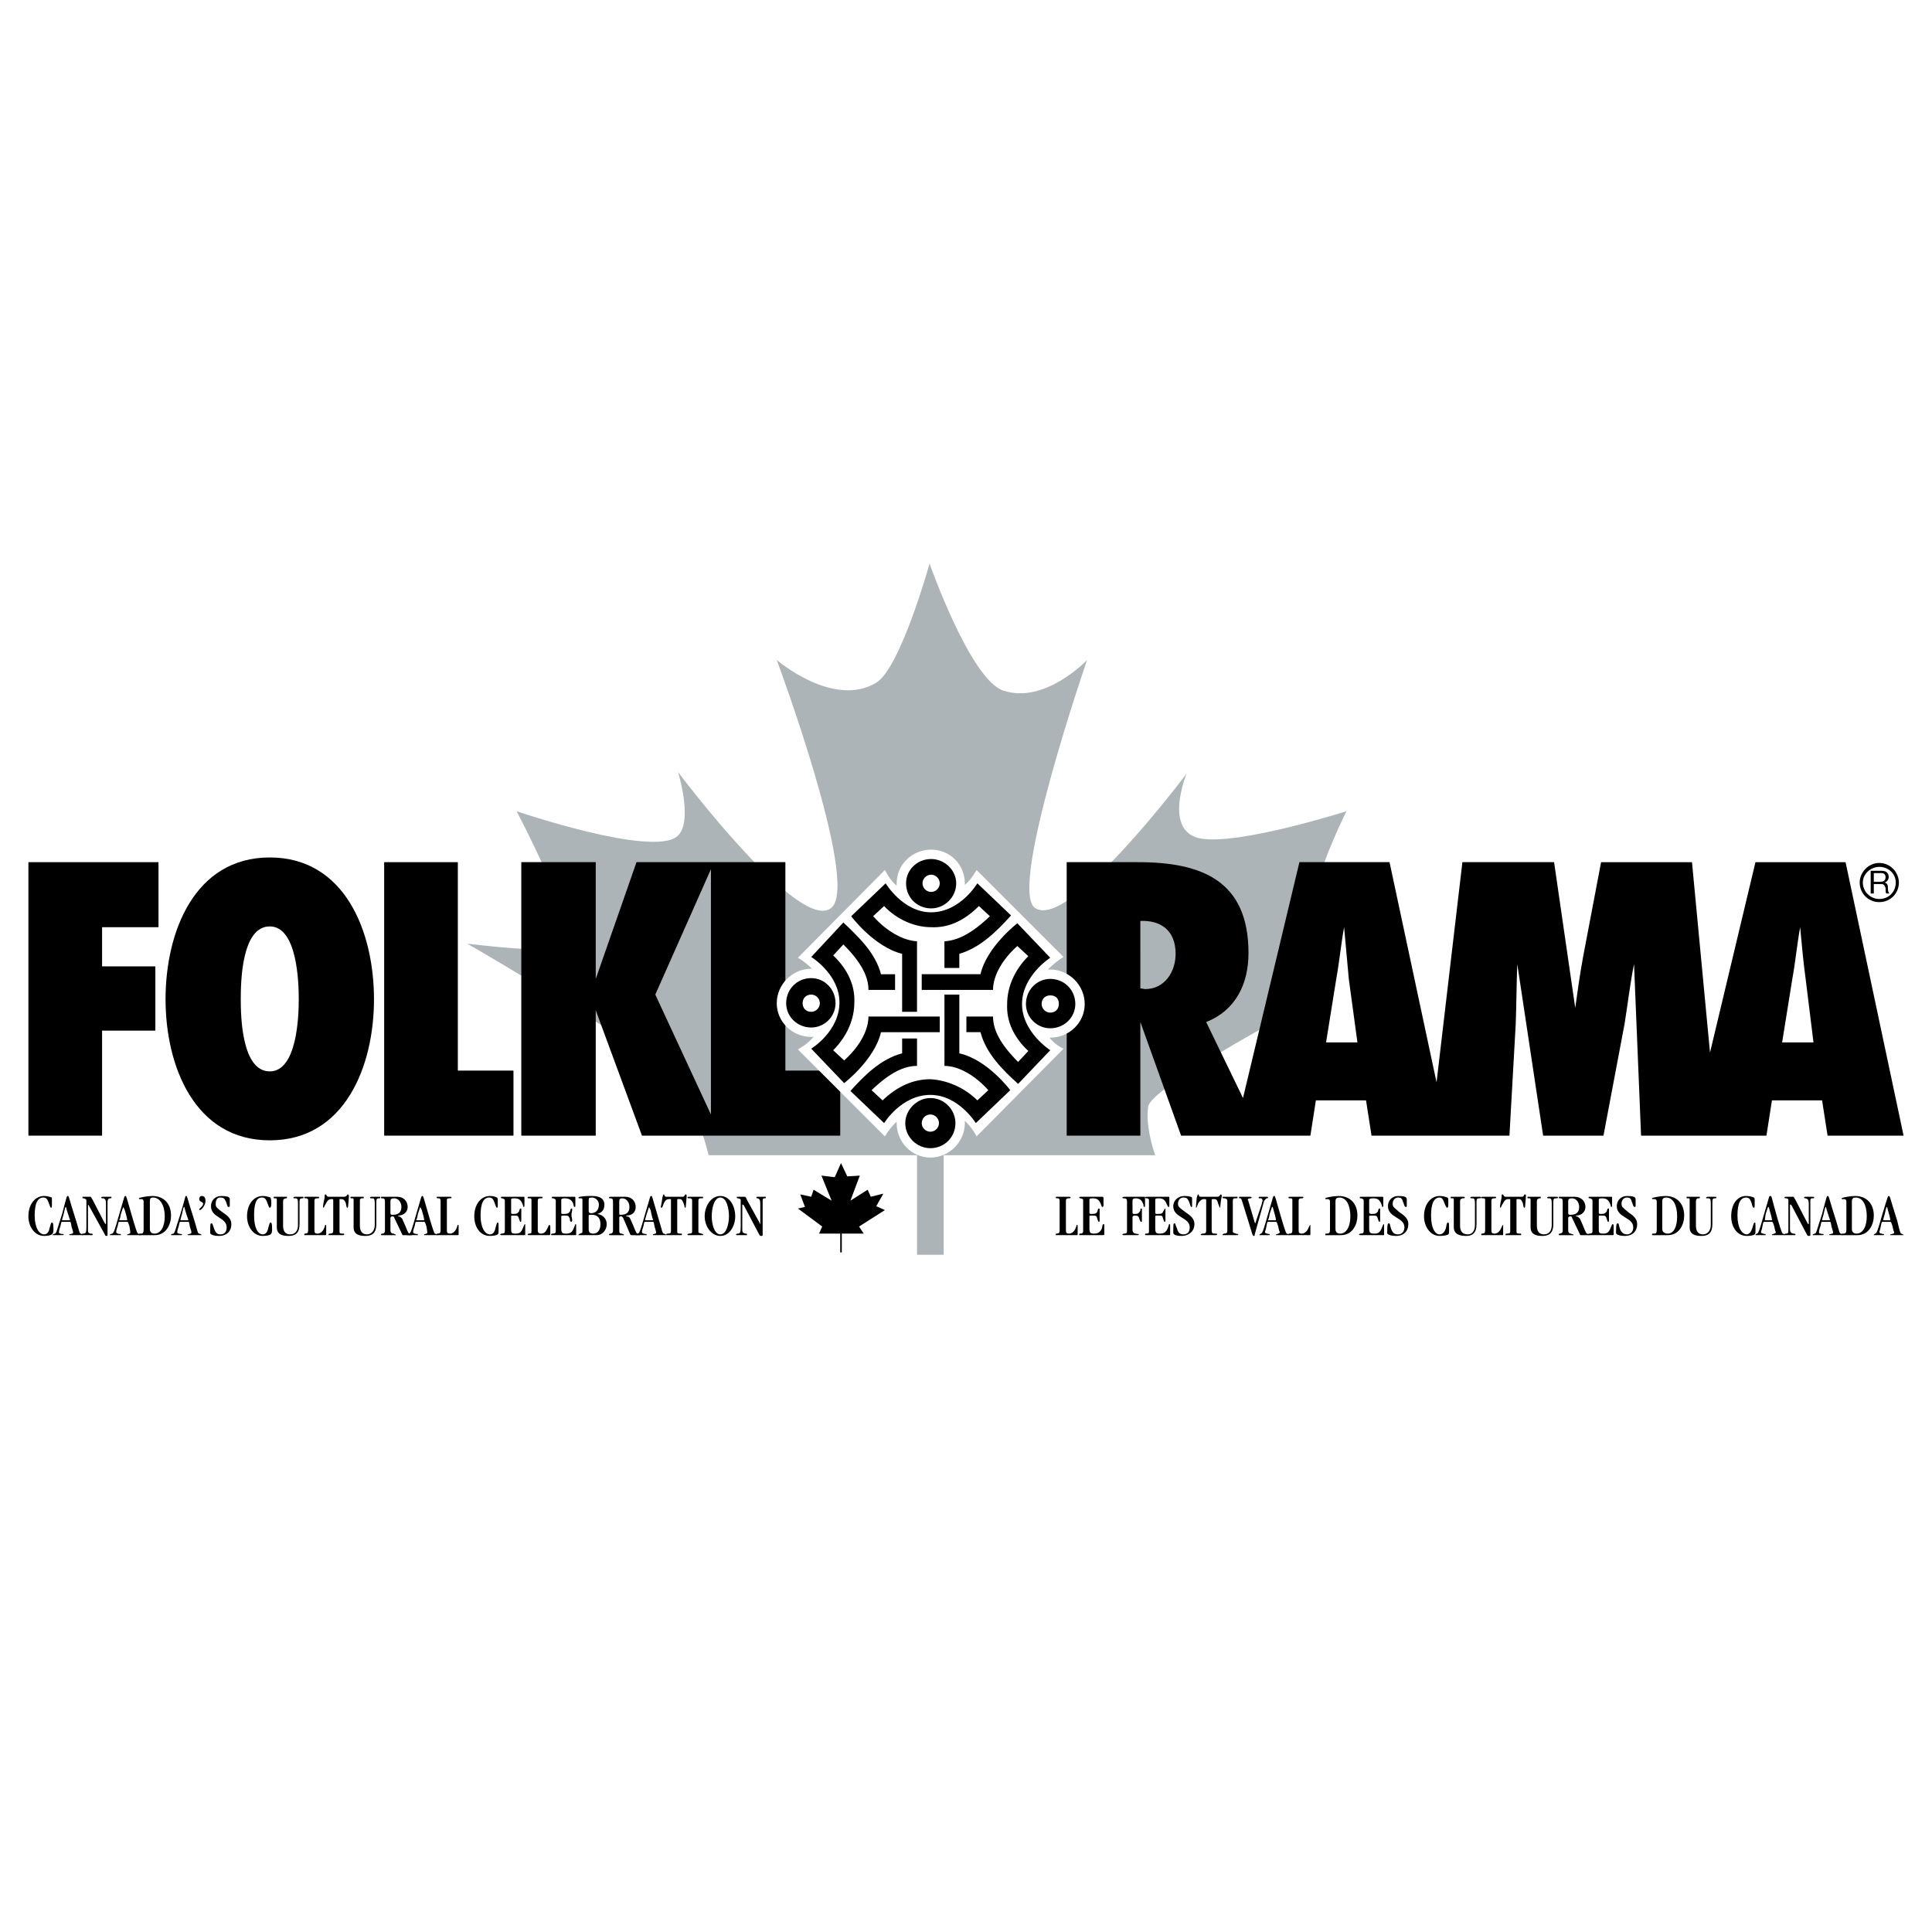 <?xml version="1.0" encoding="utf-8"?>
<!-- Generator: Adobe Illustrator 13.0.0, SVG Export Plug-In . SVG Version: 6.00 Build 14948)  -->
<!DOCTYPE svg PUBLIC "-//W3C//DTD SVG 1.0//EN" "http://www.w3.org/TR/2001/REC-SVG-20010904/DTD/svg10.dtd">
<svg version="1.0" id="Layer_1" xmlns="http://www.w3.org/2000/svg" xmlns:xlink="http://www.w3.org/1999/xlink" x="0px" y="0px"
	 width="192.756px" height="192.756px" viewBox="0 0 192.756 192.756" enable-background="new 0 0 192.756 192.756"
	 xml:space="preserve">
<g>
	<polygon fill-rule="evenodd" clip-rule="evenodd" fill="#FFFFFF" points="0,0 192.756,0 192.756,192.756 0,192.756 0,0 	"/>
	<path fill-rule="evenodd" clip-rule="evenodd" fill="#ADB4B7" d="M92.743,56.231c0,0,4.065,11.57,7.349,12.665
		c4.144,1.407,8.365-3.049,8.365-3.049s-7.818,22.672-5.238,24.705c3.284,2.501,15.167-13.369,15.167-13.369
		s-2.424,5.864,1.485,6.489s14.464-2.736,14.464-2.736s-4.926,9.851-3.127,11.962c1.798,2.11,0.156,6.723,0.156,6.723
		s-16.496,8.678-16.81,10.789c-0.312,2.111,0.704,4.848,0.704,4.848H94.15v9.928h-2.658v-9.928H70.695c0,0-0.938-4.301-3.205-7.35
		c-2.267-3.049-20.875-13.76-20.875-13.76s9.304,1.173,9.851,0.235c1.173-1.955-4.925-13.447-4.925-13.447
		s13.525,4.613,16.027,2.501c1.642-1.407,0.078-6.411,0.078-6.411s12.431,16.575,15.401,13.447
		c2.58-2.814-5.551-24.627-5.551-24.627s5.629,4.847,9.929,2.267C89.85,66.629,92.743,56.231,92.743,56.231L92.743,56.231z"/>
	<polygon fill-rule="evenodd" clip-rule="evenodd" points="10.184,113.303 10.184,102.826 15.5,102.826 15.5,96.416 10.184,96.416 
		10.184,92.507 15.813,92.507 15.813,86.018 2.834,86.018 2.834,113.303 10.184,113.303 	"/>
	<path fill-rule="evenodd" clip-rule="evenodd" d="M16.517,99.699c0,6.646,2.893,14.072,10.398,14.072s10.398-7.426,10.398-14.072
		c0-6.724-2.893-14.15-10.398-14.15S16.517,92.976,16.517,99.699L16.517,99.699z M24.021,99.699c0-1.721,0.079-7.271,2.893-7.271
		c2.736,0,2.893,5.55,2.893,7.271c0,1.643-0.156,7.193-2.893,7.193C24.1,106.893,24.021,101.342,24.021,99.699L24.021,99.699z"/>
	<polygon fill-rule="evenodd" clip-rule="evenodd" points="51.229,113.303 51.229,106.814 45.678,106.814 45.678,86.018 
		38.329,86.018 38.329,113.303 51.229,113.303 	"/>
	<path fill-rule="evenodd" clip-rule="evenodd" d="M132.302,104h3.128l-0.86-6.334c-0.156-1.719-0.312-3.439-0.469-5.159
		c-0.313,1.72-0.47,3.44-0.782,5.159L132.302,104L132.302,104z M113.773,98.605l0.469,0.078c1.954,0,3.049-1.721,3.049-3.519
		c0-2.346-1.485-3.362-3.518-3.284V98.605L113.773,98.605z M189.921,113.303h-7.583l-0.548-3.518h-5.003l-0.548,3.518H163.73
		l-0.703-17.122c-0.392,1.954-0.626,3.987-0.938,5.942l-2.11,11.18h-6.021l-2.58-17.122c-0.078,2.032-0.078,3.987-0.156,6.02
		l-0.625,11.102h-13.76l-0.548-3.518h-5.003l-0.548,3.518h-12.899l-4.065-11.336c0,1.406,0,2.736,0,4.064v7.271h-7.35V86.018h7.115
		c6.41,0,11.023,1.876,11.023,9.069c0,3.048-1.251,5.708-4.222,6.88l3.674,7.584l5.629-23.533h8.991l4.691,21.968l2.579-21.968
		h9.147l2.111,14.541c0.234-1.719,0.469-3.361,0.781-5.081l1.798-9.459h9.069l1.798,18.998l4.535-18.998h8.99L189.921,113.303
		L189.921,113.303z M177.803,104h3.128l-0.782-6.334c-0.234-1.719-0.391-3.439-0.547-5.159c-0.312,1.72-0.469,3.44-0.782,5.159
		L177.803,104L177.803,104z"/>
	<path fill-rule="evenodd" clip-rule="evenodd" d="M59.438,97.666L59.438,97.666L59.438,97.666z M70.93,86.721L65.379,99.23
		l5.551,11.961V86.721L70.93,86.721z M59.438,97.666l4.065-11.648h14.854v20.796h5.473v6.488H64.05l-4.613-12.508v12.508H52.01
		V86.018h7.427V97.666L59.438,97.666L59.438,97.666z"/>
	<path fill-rule="evenodd" clip-rule="evenodd" d="M3.46,121.277c0-1.25,0.313-1.799,0.86-1.799c0.235,0,0.391,0.078,0.547,0.549
		c0.157,0.391,0.157,0.469,0.235,0.469s0.078-0.078,0.078-0.469c0-0.471,0-0.471,0-0.549c-0.234-0.078-0.469-0.156-0.782-0.156
		c-0.86,0-1.564,0.783-1.564,2.033c0,1.016,0.625,1.955,1.564,1.955c0.391,0,0.704-0.078,0.782-0.156s0.156-0.156,0.156-0.471
		c0-0.703-0.078-0.703-0.156-0.703s-0.078,0-0.234,0.547c-0.079,0.471-0.313,0.627-0.547,0.627
		C3.929,123.154,3.46,122.527,3.46,121.277L3.46,121.277z"/>
	<path fill-rule="evenodd" clip-rule="evenodd" d="M6.979,121.902c0.078,0,0.078,0,0.156,0.469c0.156,0.471,0.156,0.549,0.156,0.549
		c0,0.078,0,0.156-0.078,0.156c-0.234,0.078-0.312,0.078-0.312,0.078c0,0.078,0.078,0.078,0.078,0.078c0.078,0,0.312,0,0.625,0
		c0.234,0,0.469,0,0.547,0c0.079,0,0.079,0,0.079,0c0-0.078,0-0.078-0.157-0.156c-0.156,0-0.156-0.234-0.469-1.252
		c-0.782-2.424-0.703-2.502-0.86-2.502c-0.078,0-0.078,0-0.547,1.799c-0.547,1.643-0.547,1.877-0.704,1.955
		c-0.156,0.078-0.234,0-0.234,0.156c0,0,0,0,0.078,0c0.079,0,0.156,0,0.469,0c0.156,0,0.391,0,0.391,0c0.078,0,0.156,0,0.156-0.078
		s-0.234,0-0.312-0.078c-0.156,0-0.156-0.078-0.156-0.156s0-0.156,0.156-0.627c0.078-0.391,0.078-0.391,0.157-0.391H6.979
		L6.979,121.902z M6.274,121.746c-0.078,0-0.078,0-0.078-0.078c0,0,0,0,0.156-0.547c0.157-0.703,0.157-0.703,0.235-0.703
		c0,0,0,0,0.078,0.312c0.235,0.781,0.313,0.938,0.313,0.938c0,0.078,0,0.078-0.078,0.078H6.274L6.274,121.746z"/>
	<path fill-rule="evenodd" clip-rule="evenodd" d="M10.731,119.869c0-0.156,0.078-0.312,0.235-0.312c0.078,0,0.156,0,0.156-0.078
		s0-0.078-0.078-0.078c-0.156,0-0.156,0-0.391,0s-0.313,0-0.391,0s-0.156,0-0.156,0.078s0.078,0.078,0.234,0.078
		c0.157,0.078,0.235,0.156,0.235,0.549v1.875c0,0.156,0,0.156,0,0.156c-0.078,0-0.078-0.078-0.156-0.156l-1.173-2.268
		c-0.157-0.234-0.157-0.312-0.234-0.312c-0.078,0-0.157,0-0.313,0c-0.234,0-0.312,0-0.391,0c-0.078,0-0.078,0-0.078,0.078
		s0,0.078,0.156,0.078c0.156,0.078,0.234,0.078,0.234,0.234v2.658c0,0.549-0.078,0.627-0.313,0.627
		c-0.156,0-0.156,0.078-0.156,0.078c0,0.078,0,0.078,0.156,0.078c0.079,0,0.157,0,0.391,0c0.156,0,0.313,0,0.469,0
		c0.078,0,0.078,0,0.078-0.078s-0.078-0.078-0.234-0.078c-0.235-0.078-0.235-0.156-0.235-0.471v-2.344c0-0.078,0-0.078,0-0.078
		s0,0,0.078,0.078l1.642,2.971c0,0.078,0.078,0.078,0.156,0.078c0,0,0.078,0,0.078-0.078V119.869L10.731,119.869z"/>
	<path fill-rule="evenodd" clip-rule="evenodd" d="M12.686,121.902c0.078,0,0.078,0,0.234,0.469
		c0.079,0.471,0.079,0.549,0.079,0.549c0,0.078,0,0.156-0.079,0.156c-0.156,0.078-0.234,0.078-0.234,0.078
		c0,0.078,0,0.078,0.078,0.078s0.235,0,0.625,0c0.156,0,0.391,0,0.469,0c0.157,0,0.157,0,0.157,0c0-0.078-0.078-0.078-0.234-0.156
		c-0.079,0-0.157-0.234-0.469-1.252c-0.704-2.424-0.704-2.502-0.782-2.502c-0.157,0-0.078,0-0.625,1.799
		c-0.469,1.643-0.547,1.877-0.704,1.955c-0.157,0.078-0.234,0-0.234,0.156h0.078c0.078,0,0.157,0,0.469,0c0.156,0,0.391,0,0.469,0
		s0.078,0,0.078-0.078s-0.156,0-0.312-0.078c-0.079,0-0.157-0.078-0.157-0.156s0-0.156,0.157-0.627
		c0.078-0.391,0.078-0.391,0.156-0.391H12.686L12.686,121.902z M11.982,121.746c-0.078,0-0.078,0-0.078-0.078
		c0,0,0.078,0,0.156-0.547c0.234-0.703,0.234-0.703,0.234-0.703s0,0,0.157,0.312c0.234,0.781,0.234,0.938,0.234,0.938
		c0,0.078,0,0.078-0.078,0.078H11.982L11.982,121.746z"/>
	<path fill-rule="evenodd" clip-rule="evenodd" d="M14.327,122.684c0,0.314-0.078,0.393-0.234,0.393c-0.235,0-0.235,0-0.235,0.078
		s0,0.078,0.079,0.078c0.078,0,0.234,0,0.782,0c0.234,0,0.469,0,0.704,0c1.173,0,1.642-1.096,1.642-1.955
		c0-1.172-0.704-1.955-1.876-1.955c-0.469,0-1.329,0.156-1.329,0.234s0,0.078,0.079,0.078c0.078,0,0.156,0,0.156,0
		c0.156,0,0.234,0.078,0.234,0.234V122.684L14.327,122.684z M14.953,119.869c0-0.312,0.078-0.391,0.313-0.391
		c0.704,0,1.172,0.783,1.172,1.877c0,1.016-0.391,1.721-1.016,1.721c-0.313,0-0.469-0.156-0.469-0.471V119.869L14.953,119.869z"/>
	<path fill-rule="evenodd" clip-rule="evenodd" d="M18.784,121.902c0.078,0,0.078,0,0.156,0.469
		c0.156,0.471,0.156,0.549,0.156,0.549c0,0.078,0,0.156-0.078,0.156c-0.234,0.078-0.313,0.078-0.313,0.078
		c0,0.078,0.079,0.078,0.079,0.078c0.078,0,0.312,0,0.625,0c0.234,0,0.469,0,0.547,0c0.079,0,0.157,0,0.157,0
		c0-0.078-0.078-0.078-0.235-0.156c-0.156,0-0.156-0.234-0.469-1.252c-0.782-2.424-0.704-2.502-0.86-2.502c-0.079,0,0,0-0.547,1.799
		c-0.547,1.643-0.547,1.877-0.704,1.955c-0.157,0.078-0.235,0-0.235,0.156c0,0,0,0,0.078,0s0.157,0,0.469,0c0.157,0,0.391,0,0.391,0
		c0.156,0,0.156,0,0.156-0.078s-0.156,0-0.313-0.078c-0.156,0-0.156-0.078-0.156-0.156s0-0.156,0.156-0.627
		c0.078-0.391,0.078-0.391,0.157-0.391H18.784L18.784,121.902z M18.08,121.746c-0.078,0-0.078,0-0.078-0.078c0,0,0,0,0.156-0.547
		c0.156-0.703,0.156-0.703,0.234-0.703c0,0,0,0,0.078,0.312c0.234,0.781,0.313,0.938,0.313,0.938c0,0.078,0,0.078-0.079,0.078H18.08
		L18.08,121.746z"/>
	<path fill-rule="evenodd" clip-rule="evenodd" d="M20.503,119.791c0-0.234-0.078-0.469-0.391-0.469
		c-0.157,0-0.235,0.156-0.235,0.312c0,0.312,0.391,0.234,0.391,0.471c0,0.234-0.391,0.469-0.391,0.547s0.078,0.078,0.078,0.078
		C20.035,120.73,20.503,120.34,20.503,119.791L20.503,119.791z"/>
	<path fill-rule="evenodd" clip-rule="evenodd" d="M22.927,119.635c0-0.078,0-0.078-0.078-0.156c0-0.078-0.313-0.156-0.782-0.156
		c-0.626,0-1.017,0.469-1.017,1.018c0,1.172,1.564,1.094,1.564,2.109c0,0.471-0.235,0.705-0.626,0.705
		c-0.312,0-0.469-0.156-0.625-0.549c-0.157-0.469-0.157-0.547-0.235-0.547c-0.156,0-0.156,0-0.156,0.939
		c0,0.234,0.547,0.312,0.86,0.312c0.86,0,1.251-0.547,1.251-1.174c0-0.547-0.391-0.859-0.86-1.172
		c-0.625-0.469-0.704-0.547-0.704-0.859c0-0.393,0.156-0.627,0.469-0.627c0.313,0,0.391,0.078,0.547,0.391
		c0.156,0.393,0.156,0.549,0.235,0.549c0.078,0,0.156,0,0.156-0.078V119.635L22.927,119.635z"/>
	<path fill-rule="evenodd" clip-rule="evenodd" d="M25.351,121.277c0-1.25,0.234-1.799,0.782-1.799c0.234,0,0.391,0.078,0.547,0.549
		c0.157,0.391,0.157,0.469,0.235,0.469s0.156-0.078,0.156-0.469c0-0.471-0.078-0.471-0.078-0.549
		c-0.235-0.078-0.469-0.156-0.782-0.156c-0.86,0-1.564,0.783-1.564,2.033c0,1.016,0.625,1.955,1.564,1.955
		c0.391,0,0.704-0.078,0.782-0.156s0.156-0.156,0.156-0.471c0-0.703-0.078-0.703-0.156-0.703s-0.078,0-0.235,0.547
		c-0.078,0.471-0.312,0.627-0.547,0.627C25.742,123.154,25.351,122.527,25.351,121.277L25.351,121.277z"/>
	<path fill-rule="evenodd" clip-rule="evenodd" d="M28.947,123.154c-0.469,0-0.704-0.312-0.704-0.861v-2.424
		c0-0.234,0.079-0.234,0.235-0.312c0.156,0,0.156,0,0.156-0.078s0-0.078-0.078-0.078c0,0-0.234,0-0.625,0c-0.312,0-0.469,0-0.547,0
		c-0.079,0-0.079,0-0.079,0.078s0,0.078,0.235,0.078c0.078,0,0.078,0.078,0.078,0.234v2.658c0,0.705,0.547,0.861,1.172,0.861
		c0.704,0,1.095-0.312,1.095-1.174v-2.268c0-0.234,0.078-0.312,0.235-0.312c0.156,0,0.156,0,0.156-0.078s0-0.078-0.078-0.078
		c-0.078,0-0.157,0-0.391,0c-0.235,0-0.313,0-0.391,0c-0.079,0-0.157,0.078-0.157,0.078c0,0.078,0.078,0.078,0.234,0.078
		c0.157,0,0.235,0.078,0.235,0.471v2.188C29.729,122.842,29.417,123.154,28.947,123.154L28.947,123.154z"/>
	<path fill-rule="evenodd" clip-rule="evenodd" d="M31.371,119.791c0-0.156,0.078-0.234,0.235-0.234c0.156,0,0.234,0,0.234-0.078
		s-0.078-0.078-0.156-0.078s-0.157,0-0.626,0c-0.312,0-0.469,0-0.547,0s-0.156,0-0.156,0.078s0.078,0.078,0.234,0.078
		c0.078,0,0.156,0.078,0.156,0.234v2.973c0,0.234-0.078,0.312-0.312,0.312c-0.078,0-0.078,0.078-0.078,0.078
		c0,0.078,0,0.078,0.078,0.078c0.156,0,0.469,0,0.86,0c0.704,0,0.938,0,1.173,0c0.078,0,0.078,0,0.078-0.156v-0.705
		c0-0.156,0-0.156-0.078-0.156s0,0.078-0.157,0.391c-0.156,0.314-0.391,0.471-0.625,0.471c-0.235,0-0.313-0.078-0.313-0.312V119.791
		L31.371,119.791z"/>
	<path fill-rule="evenodd" clip-rule="evenodd" d="M32.778,119.4c-0.234,0-0.156-0.234-0.312-0.234
		c-0.078,0-0.078,0.078-0.078,0.312c-0.157,0.705-0.157,0.861-0.157,0.939c0,0,0,0.078,0.078,0.078c0,0,0-0.078,0.235-0.469
		c0.156-0.314,0.312-0.393,0.547-0.393c0.078,0,0.156,0,0.156,0.078v3.051c0,0.234-0.078,0.312-0.312,0.312
		c-0.157,0-0.157,0.078-0.157,0.078c0,0.078,0,0.078,0.078,0.078c0.079,0,0.235,0,0.782,0c0.391,0,0.469,0,0.547,0
		c0.078,0,0.156,0,0.156-0.078s0-0.078-0.234-0.078s-0.234-0.078-0.234-0.312v-3.051c0-0.078,0-0.078,0.078-0.078
		c0.235,0,0.391,0,0.547,0.393c0.078,0.391,0.078,0.469,0.156,0.469s0.078-0.078,0.078-0.156c0.078-0.861,0.078-0.939,0.078-1.018
		s-0.078-0.156-0.078-0.156c-0.156,0-0.078,0.234-0.391,0.234H32.778L32.778,119.4z"/>
	<path fill-rule="evenodd" clip-rule="evenodd" d="M36.609,123.154c-0.469,0-0.704-0.312-0.704-0.861v-2.424
		c0-0.234,0-0.234,0.156-0.312c0.234,0,0.234,0,0.234-0.078s0-0.078-0.078-0.078s-0.234,0-0.625,0c-0.312,0-0.469,0-0.547,0
		c-0.078,0-0.078,0-0.078,0.078s0,0.078,0.234,0.078c0.078,0,0.078,0.078,0.078,0.234v2.658c0,0.705,0.547,0.861,1.173,0.861
		c0.704,0,1.094-0.312,1.094-1.174v-2.268c0-0.234,0.078-0.312,0.235-0.312c0.156,0,0.156,0,0.156-0.078s0-0.078-0.079-0.078
		c-0.078,0-0.156,0-0.391,0c-0.234,0-0.312,0-0.391,0c-0.156,0-0.156,0.078-0.156,0.078c0,0.078,0,0.078,0.235,0.078
		c0.156,0,0.234,0.078,0.234,0.471v2.188C37.391,122.842,37,123.154,36.609,123.154L36.609,123.154z"/>
	<path fill-rule="evenodd" clip-rule="evenodd" d="M38.954,119.869c0-0.234,0.078-0.312,0.391-0.312
		c0.391,0,0.704,0.391,0.704,0.861c0,0.547-0.312,0.781-0.86,0.781c-0.157,0-0.235,0-0.235-0.156V119.869L38.954,119.869z
		 M38.954,121.512c0-0.078,0.078-0.156,0.235-0.156c0.078,0,0.156,0.078,0.156,0.156l0.782,1.643c0,0.078,0.078,0.078,0.078,0.078
		c0.156,0,0.234,0,0.313,0c0.156,0,0.312,0,0.469,0c0.078,0,0.078,0,0.078,0c0-0.156-0.078-0.078-0.234-0.156
		c-0.156-0.078-0.234-0.471-0.704-1.486c-0.156-0.156-0.235-0.234-0.391-0.234v-0.078c0.469,0,0.938-0.312,0.938-0.859
		c0-0.549-0.391-1.018-1.017-1.018c-0.391,0-0.625,0-0.938,0c-0.234,0-0.469,0-0.625,0c-0.078,0-0.078,0-0.078,0.078
		s0,0.078,0.156,0.078s0.234,0.078,0.234,0.312v2.973c0,0.078-0.078,0.234-0.234,0.234s-0.156,0.078-0.156,0.078
		c0,0.078,0,0.078,0.078,0.078c0.156,0,0.312,0,0.625,0c0.312,0,0.547,0,0.704,0c0.078,0,0.078,0,0.078,0
		c0-0.078-0.078-0.078-0.234-0.156c-0.235,0-0.313-0.156-0.313-0.312V121.512L38.954,121.512z"/>
	<path fill-rule="evenodd" clip-rule="evenodd" d="M42.316,121.902c0.078,0,0.078,0,0.235,0.469
		c0.078,0.471,0.078,0.549,0.078,0.549c0,0.078,0,0.156-0.078,0.156c-0.235,0.078-0.235,0.078-0.235,0.078
		c0,0.078,0,0.078,0.078,0.078c0.079,0,0.234,0,0.625,0c0.156,0,0.391,0,0.469,0c0.156,0,0.156,0,0.156,0
		c0-0.078-0.078-0.078-0.235-0.156c-0.078,0-0.156-0.234-0.469-1.252c-0.704-2.424-0.704-2.502-0.782-2.502
		c-0.156,0-0.078,0-0.625,1.799c-0.469,1.643-0.547,1.877-0.704,1.955c-0.156,0.078-0.234,0-0.234,0.156h0.078
		c0.078,0,0.156,0,0.469,0c0.157,0,0.391,0,0.469,0s0.078,0,0.078-0.078s-0.156,0-0.312-0.078c-0.078,0-0.156-0.078-0.156-0.156
		s0-0.156,0.156-0.627c0.078-0.391,0.078-0.391,0.156-0.391H42.316L42.316,121.902z M41.612,121.746c-0.078,0-0.078,0-0.078-0.078
		c0,0,0.078,0,0.156-0.547c0.234-0.703,0.234-0.703,0.234-0.703s0,0,0.157,0.312c0.234,0.781,0.234,0.938,0.234,0.938
		c0,0.078,0,0.078-0.078,0.078H41.612L41.612,121.746z"/>
	<path fill-rule="evenodd" clip-rule="evenodd" d="M44.583,119.791c0-0.156,0-0.234,0.234-0.234c0.156,0,0.234,0,0.234-0.078
		s-0.078-0.078-0.156-0.078s-0.235,0-0.625,0c-0.391,0-0.469,0-0.625,0c-0.078,0-0.078,0-0.078,0.078s0.078,0.078,0.235,0.078
		c0.078,0,0.156,0.078,0.156,0.234v2.973c0,0.234-0.079,0.312-0.313,0.312c-0.078,0-0.078,0.078-0.078,0.078
		c0,0.078,0,0.078,0.078,0.078c0.157,0,0.391,0,0.86,0c0.704,0,0.938,0,1.173,0c0.078,0,0.078,0,0.078-0.156v-0.705
		c0-0.156,0-0.156-0.078-0.156s0,0.078-0.156,0.391c-0.156,0.314-0.391,0.471-0.625,0.471c-0.235,0-0.312-0.078-0.312-0.312V119.791
		L44.583,119.791z"/>
	<path fill-rule="evenodd" clip-rule="evenodd" d="M47.945,121.277c0-1.25,0.313-1.799,0.86-1.799c0.234,0,0.391,0.078,0.547,0.549
		c0.156,0.391,0.156,0.469,0.234,0.469s0.078-0.078,0.078-0.469c0-0.471,0-0.471-0.078-0.549c-0.157-0.078-0.391-0.156-0.704-0.156
		c-0.86,0-1.563,0.783-1.563,2.033c0,1.016,0.547,1.955,1.563,1.955c0.391,0,0.704-0.078,0.782-0.156s0.078-0.156,0.078-0.471
		c0-0.703,0-0.703-0.078-0.703s-0.078,0-0.235,0.547c-0.078,0.471-0.312,0.627-0.547,0.627
		C48.414,123.154,47.945,122.527,47.945,121.277L47.945,121.277z"/>
	<path fill-rule="evenodd" clip-rule="evenodd" d="M50.369,122.842c0,0.156-0.078,0.234-0.312,0.234
		c-0.079,0-0.157,0.078-0.157,0.078c0,0.078,0.078,0.078,0.157,0.078c0.312,0,0.469,0,1.172,0c0.625,0,0.938,0,1.095,0
		c0.078,0,0.078,0,0.078-0.078v-0.861c0-0.156,0-0.156,0-0.156c-0.078,0-0.078,0-0.234,0.391c-0.157,0.393-0.313,0.549-0.704,0.549
		c-0.469,0-0.469-0.078-0.469-0.549v-1.172c0-0.078,0-0.078,0.234-0.078c0.391,0,0.469,0,0.547,0.312
		c0.078,0.156,0.078,0.312,0.156,0.312s0.078-0.078,0.078-0.156c0-0.156,0-0.312,0-0.547c0-0.156,0-0.391,0-0.547
		c0-0.078,0-0.078-0.078-0.078s-0.078,0.078-0.156,0.312c-0.156,0.156-0.156,0.234-0.625,0.234c-0.156,0-0.156-0.078-0.156-0.156
		v-1.252c0-0.078,0-0.156,0.312-0.156c0.469,0,0.625,0.156,0.782,0.471c0.156,0.312,0.078,0.391,0.156,0.391
		c0.079,0,0.079-0.078,0.079-0.156v-0.705c0-0.156,0-0.156-0.079-0.156c-0.234,0-0.469,0-1.172,0s-0.86,0-0.938,0
		c-0.157,0-0.157,0-0.157,0.078s0.079,0.078,0.157,0.078c0.156,0.078,0.234,0.078,0.234,0.234V122.842L50.369,122.842z"/>
	<path fill-rule="evenodd" clip-rule="evenodd" d="M53.652,119.791c0-0.156,0.078-0.234,0.234-0.234c0.235,0,0.235,0,0.235-0.078
		s0-0.078-0.079-0.078c-0.078,0-0.234,0-0.625,0c-0.391,0-0.547,0-0.625,0c-0.078,0-0.156,0-0.156,0.078s0.078,0.078,0.235,0.078
		c0.156,0,0.156,0.078,0.156,0.234v2.973c0,0.234,0,0.312-0.235,0.312c-0.078,0-0.156,0.078-0.156,0.078
		c0,0.078,0.078,0.078,0.156,0.078c0.079,0,0.391,0,0.782,0c0.703,0,1.016,0,1.172,0c0.079,0,0.157,0,0.157-0.156v-0.705
		c0-0.156-0.078-0.156-0.078-0.156c-0.079,0-0.079,0.078-0.235,0.391c-0.156,0.314-0.313,0.471-0.625,0.471
		c-0.156,0-0.312-0.078-0.312-0.312V119.791L53.652,119.791z"/>
	<path fill-rule="evenodd" clip-rule="evenodd" d="M55.45,122.842c0,0.156-0.078,0.234-0.312,0.234
		c-0.156,0-0.156,0.078-0.156,0.078c0,0.078,0,0.078,0.156,0.078c0.312,0,0.469,0,1.173,0c0.625,0,0.86,0,1.016,0
		s0.156,0,0.156-0.078v-0.861c0-0.156,0-0.156-0.078-0.156c0,0,0,0-0.156,0.391c-0.156,0.393-0.312,0.549-0.782,0.549
		c-0.391,0-0.469-0.078-0.469-0.549v-1.172c0-0.078,0.078-0.078,0.313-0.078c0.391,0,0.391,0,0.547,0.312
		c0,0.156,0,0.312,0.156,0.312c0,0,0.079-0.078,0.079-0.156c0-0.156-0.079-0.312-0.079-0.547c0-0.156,0.079-0.391,0.079-0.547
		c0-0.078-0.079-0.078-0.079-0.078c-0.078,0-0.078,0.078-0.156,0.312c-0.157,0.156-0.157,0.234-0.704,0.234
		c-0.157,0-0.157-0.078-0.157-0.156v-1.252c0-0.078,0.078-0.156,0.313-0.156c0.469,0,0.703,0.156,0.86,0.471
		c0.078,0.312,0.078,0.391,0.156,0.391s0.078-0.078,0.078-0.156v-0.705c0-0.156,0-0.156-0.156-0.156s-0.469,0-1.094,0
		c-0.782,0-0.86,0-0.938,0c-0.156,0-0.156,0-0.156,0.078s0,0.078,0.156,0.078c0.156,0.078,0.234,0.078,0.234,0.234V122.842
		L55.45,122.842z"/>
	<path fill-rule="evenodd" clip-rule="evenodd" d="M58.734,119.791c0-0.234,0-0.312,0.312-0.312c0.391,0,0.704,0.312,0.704,0.705
		c0,0.625-0.391,0.859-0.782,0.859c-0.157,0-0.235-0.078-0.235-0.234V119.791L58.734,119.791z M58.108,122.842
		c0,0.156,0,0.156-0.234,0.234c-0.156,0.078-0.156,0.078-0.156,0.156c0,0,0,0,0.156,0s0.391,0,0.704,0c0.391,0,0.625,0,0.938,0
		c0.625,0,1.017-0.549,1.017-1.096s-0.391-0.938-0.938-1.016l0,0c0.469-0.156,0.704-0.391,0.704-0.938
		c0-0.549-0.391-0.861-1.251-0.861c-0.391,0-0.703,0-1.172,0.078c-0.078,0-0.156,0.078-0.156,0.078c0,0.078,0,0.078,0.078,0.078
		h0.156c0.156,0,0.156,0.078,0.156,0.156V122.842L58.108,122.842z M58.734,121.355c0-0.156,0-0.156,0.312-0.156
		c0.626,0,0.86,0.391,0.86,0.938c0,0.705-0.391,0.939-0.704,0.939c-0.391,0-0.469-0.156-0.469-0.471V121.355L58.734,121.355z"/>
	<path fill-rule="evenodd" clip-rule="evenodd" d="M61.783,119.869c0-0.234,0.078-0.312,0.312-0.312
		c0.391,0,0.704,0.391,0.704,0.861c0,0.547-0.312,0.781-0.86,0.781c-0.156,0-0.156,0-0.156-0.156V119.869L61.783,119.869z
		 M61.783,121.512c0-0.078,0-0.156,0.156-0.156s0.156,0.078,0.234,0.156l0.704,1.643c0.079,0.078,0.079,0.078,0.079,0.078
		c0.156,0,0.234,0,0.391,0c0.078,0,0.234,0,0.391,0c0.078,0,0.078,0,0.078,0c0-0.156-0.078-0.078-0.234-0.156
		c-0.156-0.078-0.234-0.471-0.704-1.486c-0.078-0.156-0.156-0.234-0.391-0.234v-0.078c0.547,0,0.938-0.312,0.938-0.859
		c0-0.549-0.391-1.018-1.016-1.018c-0.391,0-0.625,0-0.938,0c-0.234,0-0.391,0-0.625,0c0,0-0.078,0-0.078,0.078s0,0.078,0.157,0.078
		c0.156,0,0.234,0.078,0.234,0.312v2.973c0,0.078-0.079,0.234-0.234,0.234c-0.157,0-0.157,0.078-0.157,0.078
		c0,0.078,0,0.078,0.078,0.078c0.156,0,0.313,0,0.704,0c0.235,0,0.469,0,0.625,0c0.078,0,0.078,0,0.078,0
		c0-0.078,0-0.078-0.234-0.156c-0.234,0-0.234-0.156-0.234-0.312V121.512L61.783,121.512z"/>
	<path fill-rule="evenodd" clip-rule="evenodd" d="M65.145,121.902c0.079,0,0.079,0,0.157,0.469
		c0.156,0.471,0.156,0.549,0.156,0.549c0,0.078,0,0.156-0.078,0.156c-0.235,0.078-0.235,0.078-0.235,0.078
		c0,0.078,0,0.078,0.079,0.078c0,0,0.234,0,0.547,0c0.234,0,0.469,0,0.547,0s0.157,0,0.157,0c0-0.078-0.079-0.078-0.235-0.156
		c-0.156,0-0.156-0.234-0.469-1.252c-0.704-2.424-0.704-2.502-0.782-2.502c-0.157,0-0.079,0-0.626,1.799
		c-0.469,1.643-0.547,1.877-0.704,1.955s-0.234,0-0.234,0.156h0.078c0.078,0,0.156,0,0.469,0c0.156,0,0.391,0,0.469,0
		c0.078,0,0.078,0,0.078-0.078s-0.157,0-0.313-0.078c-0.078,0-0.156-0.078-0.156-0.156s0-0.156,0.156-0.627
		c0.078-0.391,0.078-0.391,0.156-0.391H65.145L65.145,121.902z M64.441,121.746c-0.079,0-0.079,0-0.079-0.078c0,0,0,0,0.157-0.547
		c0.234-0.703,0.234-0.703,0.234-0.703s0,0,0.156,0.312c0.156,0.781,0.234,0.938,0.234,0.938c0,0.078,0,0.078-0.078,0.078H64.441
		L64.441,121.746z"/>
	<path fill-rule="evenodd" clip-rule="evenodd" d="M66.474,119.4c-0.235,0-0.157-0.234-0.235-0.234s-0.078,0.078-0.156,0.312
		c-0.078,0.705-0.156,0.861-0.156,0.939c0,0,0,0.078,0.078,0.078s0.078-0.078,0.234-0.469c0.156-0.314,0.313-0.393,0.547-0.393
		c0.156,0,0.156,0,0.156,0.078v3.051c0,0.234,0,0.312-0.313,0.312c-0.156,0-0.156,0.078-0.156,0.078c0,0.078,0,0.078,0.078,0.078
		c0.078,0,0.312,0,0.782,0c0.391,0,0.469,0,0.625,0c0.078,0,0.078,0,0.078-0.078s0-0.078-0.235-0.078
		c-0.234,0-0.234-0.078-0.234-0.312v-3.051c0-0.078,0-0.078,0.156-0.078c0.235,0,0.313,0,0.469,0.393
		c0.156,0.391,0.078,0.469,0.156,0.469s0.078-0.078,0.078-0.156c0.079-0.861,0.079-0.939,0.079-1.018s0-0.156-0.079-0.156
		c-0.156,0-0.078,0.234-0.312,0.234H66.474L66.474,119.4z"/>
	<path fill-rule="evenodd" clip-rule="evenodd" d="M69.054,122.764c0,0.234,0,0.312-0.312,0.312c-0.078,0-0.156,0.078-0.156,0.078
		c0,0.078,0.078,0.078,0.078,0.078c0.156,0,0.234,0,0.782,0c0.313,0,0.469,0,0.625,0c0.078,0,0.078,0,0.078-0.078s0,0-0.156-0.078
		c-0.313-0.078-0.313-0.078-0.313-0.234v-3.051c0-0.156,0.079-0.234,0.156-0.234c0.235,0,0.313,0,0.313-0.078s0-0.078-0.078-0.078
		c-0.157,0-0.391,0-0.625,0c-0.469,0-0.547,0-0.704,0c-0.078,0-0.156,0-0.156,0.078s0.078,0.078,0.312,0.078
		c0.156,0.078,0.156,0.078,0.156,0.312V122.764L69.054,122.764z"/>
	<path fill-rule="evenodd" clip-rule="evenodd" d="M72.729,121.355c0,0.703-0.235,1.799-0.86,1.799c-0.625,0-0.86-1.096-0.86-1.799
		c0-0.781,0.235-1.877,0.86-1.877C72.494,119.479,72.729,120.574,72.729,121.355L72.729,121.355z M73.354,121.355
		c0-1.016-0.547-2.033-1.486-2.033c-0.938,0-1.563,1.018-1.563,2.033c0,0.938,0.625,1.955,1.563,1.955
		C72.807,123.311,73.354,122.293,73.354,121.355L73.354,121.355z"/>
	<path fill-rule="evenodd" clip-rule="evenodd" d="M76.09,119.869c0-0.156,0-0.312,0.156-0.312s0.156,0,0.156-0.078
		s0-0.078-0.078-0.078s-0.156,0-0.313,0c-0.312,0-0.391,0-0.469,0c0,0-0.078,0-0.078,0.078s0.078,0.078,0.156,0.078
		c0.156,0.078,0.234,0.156,0.234,0.549v1.875c0,0.156,0,0.156,0,0.156s-0.078-0.078-0.078-0.156l-1.251-2.268
		c-0.078-0.234-0.156-0.312-0.234-0.312c0,0-0.078,0-0.313,0c-0.234,0-0.312,0-0.312,0c-0.156,0-0.156,0-0.156,0.078
		s0.078,0.078,0.156,0.078c0.234,0.078,0.234,0.078,0.234,0.234v2.658c0,0.549-0.078,0.627-0.312,0.627
		c-0.078,0-0.157,0.078-0.157,0.078c0,0.078,0.079,0.078,0.157,0.078c0.156,0,0.234,0,0.391,0c0.157,0,0.391,0,0.547,0
		c0,0,0,0,0-0.078s-0.078-0.078-0.156-0.078c-0.312-0.078-0.312-0.156-0.312-0.471v-2.344c0-0.078,0-0.078,0-0.078
		c0.078,0,0.078,0,0.156,0.078l1.563,2.971c0.078,0.078,0.078,0.078,0.156,0.078s0.157,0,0.157-0.078V119.869L76.09,119.869z"/>
	<path fill-rule="evenodd" clip-rule="evenodd" d="M106.346,119.791c0-0.156,0.078-0.234,0.234-0.234c0.157,0,0.235,0,0.235-0.078
		s-0.078-0.078-0.156-0.078c-0.079,0-0.235,0-0.626,0s-0.469,0-0.625,0c0,0-0.078,0-0.078,0.078s0.078,0.078,0.234,0.078
		c0.078,0,0.156,0.078,0.156,0.234v2.973c0,0.234-0.078,0.312-0.312,0.312c-0.078,0-0.078,0.078-0.078,0.078
		c0,0.078,0,0.078,0.078,0.078c0.156,0,0.469,0,0.859,0c0.704,0,0.938,0,1.173,0c0.078,0,0.078,0,0.078-0.156v-0.705
		c0-0.156,0-0.156-0.078-0.156s0,0.078-0.156,0.391c-0.156,0.314-0.391,0.471-0.625,0.471c-0.235,0-0.313-0.078-0.313-0.312V119.791
		L106.346,119.791z"/>
	<path fill-rule="evenodd" clip-rule="evenodd" d="M108.066,122.842c0,0.156-0.078,0.234-0.312,0.234
		c-0.079,0-0.079,0.078-0.079,0.078c0,0.078,0,0.078,0.079,0.078c0.312,0,0.469,0,1.172,0c0.626,0,0.938,0,1.095,0
		c0.078,0,0.156,0,0.156-0.078v-0.861c0-0.156,0-0.156-0.078-0.156s-0.078,0-0.156,0.391c-0.156,0.393-0.391,0.549-0.782,0.549
		c-0.391,0-0.469-0.078-0.469-0.549v-1.172c0-0.078,0-0.078,0.234-0.078c0.469,0,0.469,0,0.548,0.312
		c0.078,0.156,0.078,0.312,0.156,0.312s0.078-0.078,0.078-0.156c0-0.156,0-0.312,0-0.547c0-0.156,0-0.391,0-0.547
		c0-0.078,0-0.078-0.078-0.078s-0.078,0.078-0.156,0.312c-0.079,0.156-0.156,0.234-0.626,0.234c-0.156,0-0.156-0.078-0.156-0.156
		v-1.252c0-0.078,0-0.156,0.312-0.156c0.47,0,0.626,0.156,0.782,0.471c0.156,0.312,0.078,0.391,0.234,0.391
		c0,0,0.078-0.078,0.078-0.156v-0.705c0-0.156-0.078-0.156-0.156-0.156c-0.156,0-0.469,0-1.095,0c-0.781,0-0.938,0-1.017,0
		c-0.077,0-0.156,0-0.156,0.078s0.079,0.078,0.156,0.078c0.235,0.078,0.235,0.078,0.235,0.234V122.842L108.066,122.842z"/>
	<path fill-rule="evenodd" clip-rule="evenodd" d="M112.991,119.791c0-0.156,0.078-0.234,0.313-0.234
		c0.469,0,0.625,0.234,0.781,0.627c0,0.078,0,0.234,0.078,0.234s0.078-0.078,0.078-0.156v-0.783c0-0.078,0-0.078-0.078-0.078
		c-0.156,0-0.469,0-1.095,0c-0.547,0-0.703,0-0.938,0c-0.078,0-0.157,0.078-0.157,0.078c0,0.078,0.079,0.078,0.157,0.078
		c0.234,0,0.312,0.078,0.312,0.312v2.973c0,0.156-0.078,0.234-0.234,0.234s-0.235,0.078-0.235,0.078
		c0,0.078,0.079,0.078,0.157,0.078c0,0,0.234,0,0.625,0s0.625,0,0.782,0c0,0,0.078,0,0.078-0.078s-0.078,0-0.312-0.078
		c-0.157,0-0.313-0.156-0.313-0.393v-1.25c0-0.078,0.078-0.156,0.234-0.156c0.313,0,0.392,0.078,0.47,0.391
		c0.078,0.156,0.078,0.234,0.156,0.234s0.078,0,0.078-0.156c0-0.078,0-0.234,0-0.547s0-0.469,0-0.469c0-0.156,0-0.156-0.078-0.156
		s-0.078,0.078-0.078,0.234c-0.156,0.234-0.234,0.312-0.548,0.312c-0.156,0-0.234,0-0.234-0.156V119.791L112.991,119.791z"/>
	<path fill-rule="evenodd" clip-rule="evenodd" d="M114.633,122.842c0,0.156,0,0.234-0.312,0.234c-0.078,0-0.078,0.078-0.078,0.078
		c0,0.078,0,0.078,0.156,0.078c0.234,0,0.47,0,1.095,0c0.626,0,0.938,0,1.095,0s0.156,0,0.156-0.078v-0.861
		c0-0.156,0-0.156-0.078-0.156s0,0-0.156,0.391c-0.156,0.393-0.391,0.549-0.782,0.549c-0.391,0-0.469-0.078-0.469-0.549v-1.172
		c0-0.078,0-0.078,0.312-0.078c0.391,0,0.391,0,0.47,0.312c0.078,0.156,0.078,0.312,0.155,0.312c0.079,0,0.079-0.078,0.079-0.156
		c0-0.156,0-0.312,0-0.547c0-0.156,0-0.391,0-0.547c0-0.078,0-0.078,0-0.078c-0.079,0-0.079,0.078-0.234,0.312
		c-0.079,0.156-0.079,0.234-0.626,0.234c-0.156,0-0.156-0.078-0.156-0.156v-1.252c0-0.078,0-0.156,0.312-0.156
		c0.47,0,0.625,0.156,0.782,0.471c0.156,0.312,0.156,0.391,0.234,0.391s0.078-0.078,0.078-0.156v-0.705c0-0.156,0-0.156-0.156-0.156
		s-0.469,0-1.095,0c-0.782,0-0.938,0-0.938,0c-0.156,0-0.234,0-0.234,0.078s0.078,0.078,0.234,0.078
		c0.156,0.078,0.156,0.078,0.156,0.234V122.842L114.633,122.842z"/>
	<path fill-rule="evenodd" clip-rule="evenodd" d="M118.934,119.635c0-0.078,0-0.078,0-0.156c-0.078-0.078-0.313-0.156-0.782-0.156
		c-0.626,0-1.095,0.469-1.095,1.018c0,1.172,1.642,1.094,1.642,2.109c0,0.471-0.234,0.705-0.625,0.705
		c-0.312,0-0.548-0.156-0.626-0.549c-0.234-0.469-0.156-0.547-0.234-0.547c-0.156,0-0.156,0-0.156,0.939
		c0,0.234,0.469,0.312,0.782,0.312c0.859,0,1.329-0.547,1.329-1.174c0-0.547-0.392-0.859-0.86-1.172
		c-0.625-0.469-0.782-0.547-0.782-0.859c0-0.393,0.235-0.627,0.548-0.627s0.391,0.078,0.547,0.391
		c0.156,0.393,0.156,0.549,0.235,0.549c0.078,0,0.078,0,0.078-0.078V119.635L118.934,119.635z"/>
	<path fill-rule="evenodd" clip-rule="evenodd" d="M119.793,119.4c-0.234,0-0.156-0.234-0.234-0.234s-0.078,0.078-0.156,0.312
		c-0.078,0.705-0.078,0.861-0.078,0.939v0.078c0.078,0,0.078-0.078,0.234-0.469c0.234-0.314,0.391-0.393,0.548-0.393
		c0.155,0,0.234,0,0.234,0.078v3.051c0,0.234-0.079,0.312-0.313,0.312c-0.156,0-0.234,0.078-0.234,0.078
		c0,0.078,0.078,0.078,0.078,0.078c0.078,0,0.312,0,0.782,0c0.391,0,0.547,0,0.625,0s0.156,0,0.156-0.078s-0.078-0.078-0.312-0.078
		c-0.156,0-0.234-0.078-0.234-0.312v-3.051c0-0.078,0.078-0.078,0.156-0.078c0.234,0,0.391,0,0.469,0.393
		c0.157,0.391,0.157,0.469,0.235,0.469c0,0,0-0.078,0-0.156c0.078-0.861,0.156-0.939,0.156-1.018s-0.078-0.156-0.078-0.156
		c-0.156,0-0.078,0.234-0.392,0.234H119.793L119.793,119.4z"/>
	<path fill-rule="evenodd" clip-rule="evenodd" d="M122.451,122.764c0,0.234-0.078,0.312-0.312,0.312
		c-0.078,0-0.156,0.078-0.156,0.078c0,0.078,0,0.078,0.078,0.078s0.234,0,0.703,0c0.392,0,0.548,0,0.626,0s0.156,0,0.156-0.078
		s-0.078,0-0.234-0.078c-0.234-0.078-0.313-0.078-0.313-0.234v-3.051c0-0.156,0.079-0.234,0.157-0.234c0.312,0,0.312,0,0.312-0.078
		s0-0.078-0.078-0.078c-0.156,0-0.392,0-0.626,0c-0.391,0-0.547,0-0.703,0c-0.078,0-0.078,0-0.078,0.078s0.078,0.078,0.234,0.078
		c0.156,0.078,0.234,0.078,0.234,0.312V122.764L122.451,122.764z"/>
	<path fill-rule="evenodd" clip-rule="evenodd" d="M126.126,119.791c0.078-0.078,0.156-0.156,0.234-0.234
		c0.078,0,0.156,0,0.156-0.078s-0.078-0.078-0.156-0.078c0,0-0.078,0-0.312,0c-0.235,0-0.312,0-0.391,0
		c-0.079,0-0.079,0.078-0.079,0.078c0,0.078,0,0.078,0.234,0.078c0.079,0,0.157,0.078,0.157,0.234c0,0.078-0.078,0.156-0.078,0.314
		l-0.626,1.875c0,0.078,0,0.078,0,0.078s0,0-0.078-0.078l-0.625-2.111c0-0.078-0.078-0.156-0.078-0.156
		c0-0.078,0.078-0.156,0.234-0.156c0.078,0,0.156,0,0.156-0.078s-0.078-0.078-0.156-0.078s-0.234,0-0.47,0c-0.391,0-0.391,0-0.547,0
		c-0.078,0-0.078,0-0.078,0.078s0,0.078,0.156,0.078c0.078,0.078,0.078,0.078,0.156,0.312l1.017,3.285
		c0.078,0.156,0.078,0.156,0.156,0.156s0.078-0.078,0.078-0.156L126.126,119.791L126.126,119.791z"/>
	<path fill-rule="evenodd" clip-rule="evenodd" d="M127.299,121.902c0.078,0,0.078,0,0.234,0.469
		c0.078,0.471,0.156,0.549,0.156,0.549c0,0.078-0.078,0.156-0.156,0.156c-0.156,0.078-0.234,0.078-0.234,0.078
		c0,0.078,0,0.078,0.078,0.078s0.312,0,0.625,0c0.234,0,0.392,0,0.47,0c0.156,0,0.156,0,0.156,0c0-0.078-0.078-0.078-0.234-0.156
		c-0.079,0-0.157-0.234-0.47-1.252c-0.703-2.424-0.703-2.502-0.781-2.502c-0.157,0-0.079,0-0.626,1.799
		c-0.469,1.643-0.547,1.877-0.704,1.955c-0.077,0.078-0.155,0-0.155,0.156l0,0c0.078,0,0.234,0,0.469,0c0.156,0,0.391,0,0.469,0
		s0.078,0,0.078-0.078s-0.156,0-0.234-0.078c-0.156,0-0.234-0.078-0.234-0.156s0.078-0.156,0.156-0.627
		c0.078-0.391,0.078-0.391,0.156-0.391H127.299L127.299,121.902z M126.595,121.746c0,0-0.078,0-0.078-0.078c0,0,0.078,0,0.156-0.547
		c0.235-0.703,0.235-0.703,0.235-0.703c0.077,0,0.077,0,0.155,0.312c0.235,0.781,0.235,0.938,0.235,0.938c0,0.078,0,0.078,0,0.078
		H126.595L126.595,121.746z"/>
	<path fill-rule="evenodd" clip-rule="evenodd" d="M129.565,119.791c0-0.156,0.078-0.234,0.234-0.234c0.157,0,0.235,0,0.235-0.078
		s0-0.078-0.156-0.078c-0.079,0-0.156,0-0.626,0c-0.312,0-0.469,0-0.547,0s-0.156,0-0.156,0.078s0.078,0.078,0.234,0.078
		s0.156,0.078,0.156,0.234v2.973c0,0.234-0.078,0.312-0.312,0.312c-0.078,0-0.078,0.078-0.078,0.078c0,0.078,0,0.078,0.078,0.078
		c0.156,0,0.469,0,0.859,0c0.704,0,1.017,0,1.173,0c0.078,0,0.078,0,0.078-0.156v-0.705c0-0.156,0-0.156,0-0.156
		c-0.078,0-0.078,0.078-0.234,0.391c-0.156,0.314-0.391,0.471-0.625,0.471c-0.235,0-0.313-0.078-0.313-0.312V119.791
		L129.565,119.791z"/>
	<path fill-rule="evenodd" clip-rule="evenodd" d="M132.693,122.684c0,0.314-0.079,0.393-0.313,0.393c-0.156,0-0.156,0-0.156,0.078
		s0,0.078,0,0.078c0.156,0,0.313,0,0.782,0c0.234,0,0.469,0,0.781,0c1.173,0,1.643-1.096,1.643-1.955
		c0-1.172-0.704-1.955-1.877-1.955c-0.469,0-1.329,0.156-1.329,0.234s0,0.078,0.078,0.078c0,0,0.078,0,0.157,0
		c0.155,0,0.234,0.078,0.234,0.234V122.684L132.693,122.684z M133.24,119.869c0-0.312,0.156-0.391,0.391-0.391
		c0.704,0,1.095,0.783,1.095,1.877c0,1.016-0.391,1.721-1.017,1.721c-0.312,0-0.469-0.156-0.469-0.471V119.869L133.24,119.869z"/>
	<path fill-rule="evenodd" clip-rule="evenodd" d="M136.055,122.842c0,0.156-0.078,0.234-0.312,0.234
		c-0.078,0-0.156,0.078-0.156,0.078c0,0.078,0.078,0.078,0.156,0.078c0.312,0,0.469,0,1.173,0c0.625,0,0.859,0,1.095,0
		c0.078,0,0.078,0,0.078-0.078v-0.861c0-0.156,0-0.156,0-0.156c-0.078,0-0.078,0-0.235,0.391c-0.156,0.393-0.312,0.549-0.703,0.549
		c-0.47,0-0.548-0.078-0.548-0.549v-1.172c0-0.078,0.078-0.078,0.313-0.078c0.391,0,0.469,0,0.547,0.312
		c0.078,0.156,0.078,0.312,0.156,0.312s0.078-0.078,0.078-0.156c0-0.156,0-0.312,0-0.547c0-0.156,0-0.391,0-0.547
		c0-0.078,0-0.078-0.078-0.078s-0.078,0.078-0.156,0.312c-0.156,0.156-0.156,0.234-0.625,0.234c-0.157,0-0.235-0.078-0.235-0.156
		v-1.252c0-0.078,0.078-0.156,0.392-0.156c0.469,0,0.625,0.156,0.781,0.471c0.156,0.312,0.078,0.391,0.156,0.391
		c0.079,0,0.079-0.078,0.079-0.156v-0.705c0-0.156,0-0.156-0.157-0.156c-0.156,0-0.391,0-1.094,0c-0.704,0-0.86,0-0.938,0
		c-0.156,0-0.156,0-0.156,0.078s0,0.078,0.156,0.078c0.156,0.078,0.234,0.078,0.234,0.234V122.842L136.055,122.842z"/>
	<path fill-rule="evenodd" clip-rule="evenodd" d="M140.354,119.635c0-0.078,0-0.078-0.078-0.156c0-0.078-0.312-0.156-0.781-0.156
		c-0.626,0-1.017,0.469-1.017,1.018c0,1.172,1.642,1.094,1.642,2.109c0,0.471-0.312,0.705-0.625,0.705
		c-0.392,0-0.548-0.156-0.704-0.549c-0.156-0.469-0.078-0.547-0.234-0.547c-0.078,0-0.156,0-0.156,0.939
		c0,0.234,0.547,0.312,0.859,0.312c0.86,0,1.251-0.547,1.251-1.174c0-0.547-0.391-0.859-0.859-1.172
		c-0.548-0.469-0.704-0.547-0.704-0.859c0-0.393,0.234-0.627,0.548-0.627c0.234,0,0.391,0.078,0.469,0.391
		c0.156,0.393,0.156,0.549,0.312,0.549c0,0,0.078,0,0.078-0.078V119.635L140.354,119.635z"/>
	<path fill-rule="evenodd" clip-rule="evenodd" d="M142.778,121.277c0-1.25,0.312-1.799,0.86-1.799c0.156,0,0.312,0.078,0.469,0.549
		c0.156,0.391,0.234,0.469,0.234,0.469c0.156,0,0.156-0.078,0.156-0.469c0-0.471,0-0.471-0.078-0.549
		c-0.234-0.078-0.469-0.156-0.781-0.156c-0.86,0-1.563,0.783-1.563,2.033c0,1.016,0.625,1.955,1.563,1.955
		c0.391,0,0.781-0.078,0.859-0.156s0.078-0.156,0.078-0.471c0-0.703,0-0.703-0.156-0.703c0,0-0.078,0-0.156,0.547
		c-0.156,0.471-0.391,0.627-0.625,0.627C143.169,123.154,142.778,122.527,142.778,121.277L142.778,121.277z"/>
	<path fill-rule="evenodd" clip-rule="evenodd" d="M146.453,123.154c-0.548,0-0.782-0.312-0.782-0.861v-2.424
		c0-0.234,0.078-0.234,0.234-0.312c0.156,0,0.234,0,0.234-0.078s-0.078-0.078-0.156-0.078c0,0-0.234,0-0.625,0
		c-0.312,0-0.469,0-0.547,0c-0.079,0-0.079,0-0.079,0.078s0,0.078,0.234,0.078c0.079,0,0.079,0.078,0.079,0.234v2.658
		c0,0.705,0.625,0.861,1.251,0.861c0.625,0,1.016-0.312,1.016-1.174v-2.268c0-0.234,0.078-0.312,0.234-0.312
		c0.157,0,0.235,0,0.235-0.078s-0.078-0.078-0.156-0.078c-0.079,0-0.157,0-0.392,0s-0.312,0-0.391,0s-0.156,0.078-0.156,0.078
		c0,0.078,0.078,0.078,0.234,0.078s0.234,0.078,0.234,0.471v2.188C147.156,122.842,146.844,123.154,146.453,123.154L146.453,123.154
		z"/>
	<path fill-rule="evenodd" clip-rule="evenodd" d="M148.798,119.791c0-0.156,0.079-0.234,0.235-0.234s0.234,0,0.234-0.078
		s0-0.078-0.156-0.078c-0.078,0-0.157,0-0.626,0c-0.312,0-0.469,0-0.547,0s-0.156,0-0.156,0.078s0.078,0.078,0.234,0.078
		s0.156,0.078,0.156,0.234v2.973c0,0.234-0.078,0.312-0.312,0.312c-0.078,0-0.078,0.078-0.078,0.078c0,0.078,0,0.078,0.078,0.078
		c0.156,0,0.469,0,0.859,0c0.704,0,1.017,0,1.173,0c0.078,0,0.078,0,0.078-0.156v-0.705c0-0.156,0-0.156,0-0.156
		c-0.078,0-0.078,0.078-0.234,0.391c-0.156,0.314-0.391,0.471-0.625,0.471s-0.313-0.078-0.313-0.312V119.791L148.798,119.791z"/>
	<path fill-rule="evenodd" clip-rule="evenodd" d="M150.205,119.4c-0.234,0-0.156-0.234-0.312-0.234
		c-0.078,0-0.078,0.078-0.078,0.312c-0.156,0.705-0.156,0.861-0.156,0.939c0,0,0,0.078,0.078,0.078c0,0,0-0.078,0.234-0.469
		c0.156-0.314,0.312-0.393,0.548-0.393c0.156,0,0.156,0,0.156,0.078v3.051c0,0.234,0,0.312-0.312,0.312
		c-0.157,0-0.157,0.078-0.157,0.078c0,0.078,0,0.078,0.078,0.078c0.079,0,0.235,0,0.782,0c0.391,0,0.469,0,0.626,0
		c0.077,0,0.077,0,0.077-0.078s0-0.078-0.234-0.078s-0.234-0.078-0.234-0.312v-3.051c0-0.078,0-0.078,0.156-0.078
		c0.235,0,0.312,0,0.47,0.393c0.078,0.391,0.078,0.469,0.156,0.469s0.078-0.078,0.078-0.156c0.078-0.861,0.078-0.939,0.078-1.018
		s0-0.156-0.078-0.156c-0.156,0-0.078,0.234-0.312,0.234H150.205L150.205,119.4z"/>
	<path fill-rule="evenodd" clip-rule="evenodd" d="M154.036,123.154c-0.469,0-0.703-0.312-0.703-0.861v-2.424
		c0-0.234,0.078-0.234,0.234-0.312c0.156,0,0.156,0,0.156-0.078s0-0.078-0.078-0.078c0,0-0.234,0-0.626,0c-0.312,0-0.469,0-0.547,0
		s-0.078,0-0.078,0.078s0,0.078,0.234,0.078c0.078,0,0.078,0.078,0.078,0.234v2.658c0,0.705,0.548,0.861,1.173,0.861
		c0.704,0,1.095-0.312,1.095-1.174v-2.268c0-0.234,0.078-0.312,0.234-0.312s0.234,0,0.234-0.078s-0.078-0.078-0.156-0.078
		s-0.156,0-0.391,0s-0.312,0-0.391,0s-0.157,0.078-0.157,0.078c0,0.078,0.079,0.078,0.235,0.078s0.234,0.078,0.234,0.471v2.188
		C154.818,122.842,154.506,123.154,154.036,123.154L154.036,123.154z"/>
	<path fill-rule="evenodd" clip-rule="evenodd" d="M156.46,119.869c0-0.234,0.078-0.312,0.391-0.312
		c0.392,0,0.704,0.391,0.704,0.861c0,0.547-0.312,0.781-0.86,0.781c-0.156,0-0.234,0-0.234-0.156V119.869L156.46,119.869z
		 M156.46,121.512c0-0.078,0.078-0.156,0.234-0.156c0.078,0,0.156,0.078,0.156,0.156l0.782,1.643c0,0.078,0.078,0.078,0.078,0.078
		c0.156,0,0.156,0,0.312,0s0.312,0,0.47,0h0.077c0-0.156-0.156-0.078-0.234-0.156c-0.156-0.078-0.234-0.471-0.703-1.486
		c-0.156-0.156-0.234-0.234-0.391-0.234v-0.078c0.469,0,0.938-0.312,0.938-0.859c0-0.549-0.391-1.018-1.095-1.018
		c-0.312,0-0.547,0-0.859,0c-0.234,0-0.47,0-0.626,0c-0.078,0-0.078,0-0.078,0.078s0,0.078,0.157,0.078
		c0.155,0,0.234,0.078,0.234,0.312v2.973c0,0.078-0.079,0.234-0.313,0.234c-0.078,0-0.078,0.078-0.078,0.078
		c0,0.078,0,0.078,0.078,0.078c0.156,0,0.313,0,0.626,0s0.547,0,0.703,0c0.078,0,0.078,0,0.078,0c0-0.078-0.078-0.078-0.312-0.156
		c-0.156,0-0.234-0.156-0.234-0.312V121.512L156.46,121.512z"/>
	<path fill-rule="evenodd" clip-rule="evenodd" d="M158.884,122.842c0,0.156-0.078,0.234-0.313,0.234
		c-0.077,0-0.156,0.078-0.156,0.078c0,0.078,0.079,0.078,0.156,0.078c0.313,0,0.47,0,1.173,0c0.626,0,0.938,0,1.095,0
		c0.078,0,0.156,0,0.156-0.078v-0.861c0-0.156-0.078-0.156-0.078-0.156c-0.078,0-0.078,0-0.234,0.391
		c-0.156,0.393-0.312,0.549-0.703,0.549c-0.47,0-0.47-0.078-0.47-0.549v-1.172c0-0.078,0-0.078,0.234-0.078
		c0.392,0,0.47,0,0.548,0.312c0.078,0.156,0.078,0.312,0.156,0.312s0.078-0.078,0.078-0.156c0-0.156,0-0.312,0-0.547
		c0-0.156,0-0.391,0-0.547c0-0.078,0-0.078-0.078-0.078s-0.078,0.078-0.156,0.312c-0.156,0.156-0.156,0.234-0.626,0.234
		c-0.156,0-0.156-0.078-0.156-0.156v-1.252c0-0.078,0-0.156,0.312-0.156c0.47,0,0.626,0.156,0.782,0.471
		c0.156,0.312,0.078,0.391,0.156,0.391s0.078-0.078,0.078-0.156v-0.705c0-0.156,0-0.156-0.078-0.156c-0.234,0-0.469,0-1.173,0
		c-0.703,0-0.859,0-0.938,0c-0.156,0-0.156,0-0.156,0.078s0.077,0.078,0.156,0.078c0.156,0.078,0.234,0.078,0.234,0.234V122.842
		L158.884,122.842z"/>
	<path fill-rule="evenodd" clip-rule="evenodd" d="M163.184,119.635c0-0.078,0-0.078-0.078-0.156c0-0.078-0.312-0.156-0.782-0.156
		c-0.625,0-1.016,0.469-1.016,1.018c0,1.172,1.642,1.094,1.642,2.109c0,0.471-0.313,0.705-0.626,0.705s-0.547-0.156-0.703-0.549
		c-0.156-0.469-0.078-0.547-0.235-0.547c-0.077,0-0.155,0-0.155,0.939c0,0.234,0.547,0.312,0.859,0.312
		c0.86,0,1.251-0.547,1.251-1.174c0-0.547-0.391-0.859-0.859-1.172c-0.548-0.469-0.704-0.547-0.704-0.859
		c0-0.393,0.234-0.627,0.547-0.627c0.234,0,0.392,0.078,0.47,0.391c0.156,0.393,0.156,0.549,0.312,0.549c0,0,0.078,0,0.078-0.078
		V119.635L163.184,119.635z"/>
	<path fill-rule="evenodd" clip-rule="evenodd" d="M165.295,122.684c0,0.314-0.079,0.393-0.235,0.393c-0.234,0-0.234,0-0.234,0.078
		s0,0.078,0.078,0.078s0.234,0,0.782,0c0.234,0,0.469,0,0.703,0c1.173,0,1.643-1.096,1.643-1.955c0-1.172-0.704-1.955-1.877-1.955
		c-0.469,0-1.329,0.156-1.329,0.234s0,0.078,0.078,0.078s0.078,0,0.156,0c0.156,0,0.235,0.078,0.235,0.234V122.684L165.295,122.684z
		 M165.842,119.869c0-0.312,0.156-0.391,0.391-0.391c0.703,0,1.095,0.783,1.095,1.877c0,1.016-0.312,1.721-0.938,1.721
		c-0.312,0-0.547-0.156-0.547-0.471V119.869L165.842,119.869z"/>
	<path fill-rule="evenodd" clip-rule="evenodd" d="M169.907,123.154c-0.47,0-0.704-0.312-0.704-0.861v-2.424
		c0-0.234,0.078-0.234,0.156-0.312c0.235,0,0.235,0,0.235-0.078s0-0.078-0.079-0.078c0,0-0.234,0-0.625,0c-0.312,0-0.469,0-0.547,0
		s-0.078,0-0.078,0.078s0,0.078,0.234,0.078c0.078,0,0.078,0.078,0.078,0.234v2.658c0,0.705,0.547,0.861,1.173,0.861
		c0.703,0,1.095-0.312,1.095-1.174v-2.268c0-0.234,0.077-0.312,0.234-0.312c0.156,0,0.156,0,0.156-0.078s0-0.078-0.078-0.078
		s-0.156,0-0.392,0c-0.234,0-0.312,0-0.391,0s-0.156,0.078-0.156,0.078c0,0.078,0,0.078,0.234,0.078
		c0.156,0,0.234,0.078,0.234,0.471v2.188C170.688,122.842,170.298,123.154,169.907,123.154L169.907,123.154z"/>
	<path fill-rule="evenodd" clip-rule="evenodd" d="M173.347,121.277c0-1.25,0.313-1.799,0.86-1.799c0.234,0,0.391,0.078,0.547,0.549
		c0.078,0.391,0.157,0.469,0.234,0.469c0.079,0,0.079-0.078,0.079-0.469c0-0.471,0-0.471-0.079-0.549
		c-0.156-0.078-0.469-0.156-0.781-0.156c-0.86,0-1.485,0.783-1.485,2.033c0,1.016,0.547,1.955,1.563,1.955
		c0.391,0,0.703-0.078,0.782-0.156c0.078-0.078,0.078-0.156,0.078-0.471c0-0.703,0-0.703-0.078-0.703c-0.079,0-0.079,0-0.235,0.547
		c-0.156,0.471-0.391,0.627-0.547,0.627C173.816,123.154,173.347,122.527,173.347,121.277L173.347,121.277z"/>
	<path fill-rule="evenodd" clip-rule="evenodd" d="M176.787,121.902c0.078,0,0.078,0,0.234,0.469
		c0.078,0.471,0.156,0.549,0.156,0.549c0,0.078-0.078,0.156-0.156,0.156c-0.156,0.078-0.234,0.078-0.234,0.078
		c0,0.078,0,0.078,0.078,0.078s0.312,0,0.625,0c0.234,0,0.392,0,0.47,0c0.156,0,0.156,0,0.156,0c0-0.078-0.078-0.078-0.234-0.156
		c-0.079,0-0.157-0.234-0.47-1.252c-0.703-2.424-0.625-2.502-0.781-2.502s-0.078,0-0.626,1.799
		c-0.469,1.643-0.547,1.877-0.703,1.955c-0.078,0.078-0.156,0-0.156,0.156l0,0c0.078,0,0.234,0,0.469,0c0.156,0,0.391,0,0.469,0
		s0.078,0,0.078-0.078s-0.156,0-0.234-0.078c-0.156,0-0.234-0.078-0.234-0.156s0.078-0.156,0.156-0.627
		c0.078-0.391,0.078-0.391,0.234-0.391H176.787L176.787,121.902z M176.083,121.746c0,0,0,0,0-0.078c0,0,0,0,0.078-0.547
		c0.235-0.703,0.235-0.703,0.235-0.703c0.078,0,0.078,0,0.156,0.312c0.234,0.781,0.234,0.938,0.234,0.938c0,0.078,0,0.078,0,0.078
		H176.083L176.083,121.746z"/>
	<path fill-rule="evenodd" clip-rule="evenodd" d="M180.618,119.869c0-0.156,0-0.312,0.156-0.312s0.234,0,0.234-0.078
		s-0.078-0.078-0.156-0.078s-0.078,0-0.313,0c-0.234,0-0.312,0-0.391,0s-0.156,0-0.156,0.078s0.078,0.078,0.156,0.078
		c0.235,0.078,0.313,0.156,0.313,0.549v1.875c0,0.156,0,0.156-0.078,0.156c0,0,0-0.078-0.079-0.156l-1.172-2.268
		c-0.157-0.234-0.157-0.312-0.234-0.312c-0.079,0-0.157,0-0.392,0s-0.234,0-0.312,0s-0.156,0-0.156,0.078s0.078,0.078,0.234,0.078
		c0.156,0.078,0.156,0.078,0.156,0.234v2.658c0,0.549,0,0.627-0.234,0.627c-0.156,0-0.156,0.078-0.156,0.078
		c0,0.078,0,0.078,0.078,0.078c0.156,0,0.234,0,0.391,0c0.234,0,0.392,0,0.547,0c0.079,0,0.079,0,0.079-0.078
		s-0.157-0.078-0.234-0.078c-0.235-0.078-0.313-0.156-0.313-0.471v-2.344c0-0.078,0-0.078,0.078-0.078c0,0,0,0,0.078,0.078
		l1.563,2.971c0.079,0.078,0.079,0.078,0.157,0.078c0.077,0,0.156,0,0.156-0.078V119.869L180.618,119.869z"/>
	<path fill-rule="evenodd" clip-rule="evenodd" d="M182.572,121.902c0.078,0,0.078,0,0.156,0.469
		c0.156,0.471,0.156,0.549,0.156,0.549c0,0.078,0,0.156-0.078,0.156c-0.234,0.078-0.312,0.078-0.312,0.078
		c0,0.078,0.078,0.078,0.078,0.078c0.078,0,0.312,0,0.626,0c0.234,0,0.469,0,0.547,0s0.078,0,0.078,0c0-0.078,0-0.078-0.156-0.156
		c-0.156,0-0.156-0.234-0.469-1.252c-0.782-2.424-0.704-2.502-0.86-2.502c-0.078,0-0.078,0-0.548,1.799
		c-0.547,1.643-0.547,1.877-0.703,1.955s-0.234,0-0.234,0.156c0,0,0,0,0.078,0s0.156,0,0.469,0c0.156,0,0.391,0,0.391,0
		c0.079,0,0.157,0,0.157-0.078s-0.157,0-0.313-0.078c-0.156,0-0.156-0.078-0.156-0.156s0-0.156,0.156-0.627
		c0.079-0.391,0.079-0.391,0.156-0.391H182.572L182.572,121.902z M181.869,121.746c-0.079,0-0.079,0-0.079-0.078
		c0,0,0,0,0.157-0.547c0.156-0.703,0.156-0.703,0.234-0.703c0,0,0,0,0.078,0.312c0.234,0.781,0.312,0.938,0.312,0.938
		c0,0.078,0,0.078-0.078,0.078H181.869L181.869,121.746z"/>
	<path fill-rule="evenodd" clip-rule="evenodd" d="M184.214,122.684c0,0.314-0.078,0.393-0.312,0.393c-0.156,0-0.156,0-0.156,0.078
		s0,0.078,0,0.078c0.156,0,0.312,0,0.781,0c0.235,0,0.47,0,0.782,0c1.173,0,1.642-1.096,1.642-1.955
		c0-1.172-0.703-1.955-1.876-1.955c-0.47,0-1.329,0.156-1.329,0.234s0,0.078,0.078,0.078c0,0,0.078,0,0.156,0
		c0.156,0,0.234,0.078,0.234,0.234V122.684L184.214,122.684z M184.762,119.869c0-0.312,0.156-0.391,0.391-0.391
		c0.703,0,1.095,0.783,1.095,1.877c0,1.016-0.392,1.721-1.017,1.721c-0.312,0-0.469-0.156-0.469-0.471V119.869L184.762,119.869z"/>
	<path fill-rule="evenodd" clip-rule="evenodd" d="M188.592,121.902c0.078,0,0.078,0,0.235,0.469
		c0.078,0.471,0.156,0.549,0.156,0.549c0,0.078,0,0.156-0.078,0.156c-0.235,0.078-0.313,0.078-0.313,0.078
		c0,0.078,0,0.078,0.078,0.078c0.079,0,0.313,0,0.626,0c0.234,0,0.391,0,0.547,0c0.078,0,0.078,0,0.078,0
		c0-0.078-0.078-0.078-0.234-0.156c-0.078,0-0.156-0.234-0.391-1.252c-0.782-2.424-0.704-2.502-0.86-2.502
		c-0.078,0-0.078,0-0.625,1.799c-0.47,1.643-0.547,1.877-0.704,1.955c-0.078,0.078-0.156,0-0.156,0.156c0,0,0,0,0.078,0
		c0,0,0.157,0,0.392,0c0.156,0,0.391,0,0.469,0s0.078,0,0.078-0.078s-0.156,0-0.234-0.078c-0.156,0-0.234-0.078-0.234-0.156
		s0.078-0.156,0.156-0.627c0.078-0.391,0.078-0.391,0.234-0.391H188.592L188.592,121.902z M187.889,121.746c0,0,0,0,0-0.078
		c0,0,0,0,0.156-0.547c0.156-0.703,0.156-0.703,0.234-0.703c0,0,0,0,0.078,0.312c0.234,0.781,0.234,0.938,0.234,0.938
		c0,0.078,0,0.078,0,0.078H187.889L187.889,121.746z"/>
	<polygon fill-rule="evenodd" clip-rule="evenodd" points="81.954,117.291 83.283,117.447 83.908,116.039 84.534,117.369 
		85.784,117.291 84.846,119.791 86.566,118.697 86.879,119.4 88.13,119.088 87.426,120.34 88.286,120.73 85.707,122.371 
		86.176,123.076 83.986,123.076 83.986,124.951 83.83,124.951 83.83,123.076 81.719,123.076 82.032,122.371 79.608,120.574 
		80.312,120.418 79.843,119.166 80.938,119.4 81.172,118.697 82.97,119.791 81.954,117.291 	"/>
	<path fill-rule="evenodd" clip-rule="evenodd" d="M187.498,86.096c1.094,0,1.954,0.938,1.954,1.954c0,1.095-0.86,1.955-1.954,1.955
		c-1.095,0-1.955-0.86-1.955-1.955C185.543,87.034,186.403,86.096,187.498,86.096L187.498,86.096z M187.498,86.487
		c-0.86,0-1.643,0.704-1.643,1.563c0,0.938,0.782,1.642,1.643,1.642c0.938,0,1.642-0.704,1.642-1.642
		C189.14,87.19,188.436,86.487,187.498,86.487L187.498,86.487z"/>
	<path fill-rule="evenodd" clip-rule="evenodd" d="M186.95,87.972v-0.86h0.782c0.312,0,0.391,0.234,0.391,0.391
		c0,0.391-0.234,0.469-0.547,0.469H186.95L186.95,87.972z M186.638,89.145h0.312v-0.938h0.782c0.234,0,0.312,0.157,0.391,0.391
		c0,0.235,0,0.469,0.078,0.547h0.312c-0.156-0.156-0.156-0.391-0.156-0.625c0-0.235-0.078-0.391-0.312-0.469l0,0
		c0.234-0.078,0.391-0.312,0.391-0.547c0-0.391-0.234-0.625-0.703-0.625h-1.095V89.145L186.638,89.145z"/>
	<path fill-rule="evenodd" clip-rule="evenodd" fill="#FFFFFF" d="M88.286,113.381l-8.678-8.678
		c0.547-0.312,1.094-0.703,1.563-1.252c-0.078,0-0.157,0-0.234,0c-1.876,0-3.44-1.484-3.44-3.361s1.564-3.439,3.44-3.439h0.078
		c-0.391-0.391-0.859-0.782-1.407-1.095l8.678-8.756c0.312,0.625,0.704,1.173,1.173,1.564c0-0.079,0-0.157,0-0.235
		c0-1.876,1.563-3.361,3.44-3.361s3.362,1.485,3.362,3.361v0.156c0.469-0.391,0.86-0.938,1.172-1.485l8.678,8.678
		c-0.547,0.312-1.095,0.782-1.563,1.251c0.078,0,0.156,0,0.234,0c1.877,0,3.44,1.564,3.44,3.439c0,1.877-1.563,3.361-3.44,3.361
		h-0.078c0.391,0.471,0.86,0.861,1.407,1.096l-8.678,8.756c-0.312-0.625-0.703-1.094-1.172-1.564c0,0.08,0,0.158,0,0.236
		c0,1.875-1.563,3.439-3.44,3.439s-3.362-1.564-3.362-3.439v-0.156C88.99,112.365,88.599,112.834,88.286,113.381L88.286,113.381z"/>
	<path fill-rule="evenodd" clip-rule="evenodd" d="M92.899,85.705c1.329,0,2.501,1.095,2.501,2.424c0,1.407-1.172,2.502-2.501,2.502
		c-1.407,0-2.501-1.095-2.501-2.502C90.397,86.799,91.492,85.705,92.899,85.705L92.899,85.705z M92.899,87.269
		c-0.469,0-0.86,0.391-0.86,0.86c0,0.469,0.391,0.86,0.86,0.86s0.86-0.391,0.86-0.86C93.759,87.66,93.368,87.269,92.899,87.269
		L92.899,87.269z"/>
	<path fill-rule="evenodd" clip-rule="evenodd" d="M87.113,91.412c1.33,1.486,2.971,2.424,4.378,2.502v7.035h-1.485v-5.784
		c-2.814-0.704-5.082-3.753-5.082-3.753l3.439-3.284c0,0,1.72,2.893,4.535,2.893c2.893,0,4.613-2.893,4.613-2.893l3.361,3.206
		c-1.407,1.564-3.049,3.206-5.16,3.831v1.407h-1.485v-2.658c1.251-0.078,2.658-0.704,4.535-2.502l-1.095-1.016
		c-1.485,1.485-3.049,2.189-4.769,2.111c-1.563,0-3.362-0.704-4.691-2.111L87.113,91.412L87.113,91.412z"/>
	<path fill-rule="evenodd" clip-rule="evenodd" d="M92.821,114.555c-1.329,0-2.502-1.096-2.502-2.502
		c0-1.33,1.173-2.502,2.502-2.502c1.407,0,2.502,1.172,2.502,2.502C95.323,113.459,94.228,114.555,92.821,114.555L92.821,114.555z
		 M92.821,112.912c0.469,0,0.86-0.391,0.86-0.859c0-0.471-0.391-0.861-0.86-0.861s-0.86,0.391-0.86,0.861
		C91.961,112.521,92.352,112.912,92.821,112.912L92.821,112.912z"/>
	<path fill-rule="evenodd" clip-rule="evenodd" d="M98.606,108.768c-1.329-1.484-2.971-2.422-4.378-2.422V99.23h1.485v5.863
		c2.815,0.625,5.082,3.674,5.082,3.674l-3.439,3.285c0,0-1.72-2.814-4.535-2.814c-2.893,0-4.613,2.814-4.613,2.814l-3.362-3.207
		c1.407-1.562,3.049-3.205,5.16-3.752v-1.484h1.485v2.736c-1.251,0-2.658,0.625-4.534,2.422l1.094,1.018
		c1.485-1.408,3.049-2.111,4.769-2.111c1.563,0.078,3.362,0.781,4.691,2.111L98.606,108.768L98.606,108.768z"/>
	<path fill-rule="evenodd" clip-rule="evenodd" d="M78.436,100.09c0-1.406,1.094-2.502,2.502-2.502c1.329,0,2.423,1.096,2.423,2.502
		c0,1.33-1.095,2.424-2.423,2.424C79.53,102.514,78.436,101.42,78.436,100.09L78.436,100.09z M80.077,100.09
		c0,0.469,0.313,0.859,0.86,0.859c0.469,0,0.86-0.391,0.86-0.859s-0.391-0.859-0.86-0.859C80.39,99.23,80.077,99.621,80.077,100.09
		L80.077,100.09z"/>
	<path fill-rule="evenodd" clip-rule="evenodd" d="M84.221,105.797c1.407-1.25,2.424-2.893,2.424-4.377h7.115v1.562h-5.864
		c-0.625,2.736-3.675,5.082-3.675,5.082l-3.283-3.439c0,0,2.814-1.721,2.814-4.613c0-2.814-2.814-4.534-2.814-4.534l3.205-3.44
		c1.564,1.485,3.206,3.049,3.753,5.16h1.407v1.564h-2.658c0-1.252-0.625-2.659-2.502-4.535l-1.016,1.095
		c1.485,1.407,2.189,3.05,2.111,4.69c0,1.643-0.704,3.361-2.111,4.77L84.221,105.797L84.221,105.797z"/>
	<path fill-rule="evenodd" clip-rule="evenodd" d="M107.284,100.168c0,1.33-1.095,2.424-2.502,2.424
		c-1.329,0-2.424-1.094-2.424-2.424c0-1.406,1.095-2.502,2.424-2.502C106.189,97.666,107.284,98.762,107.284,100.168
		L107.284,100.168z M105.643,100.168c0-0.547-0.312-0.859-0.86-0.859c-0.469,0-0.859,0.312-0.859,0.859
		c0,0.469,0.391,0.861,0.859,0.861C105.33,101.029,105.643,100.637,105.643,100.168L105.643,100.168z"/>
	<path fill-rule="evenodd" clip-rule="evenodd" d="M101.499,94.383c-1.407,1.251-2.424,2.892-2.424,4.378h-7.114v-1.564h5.863
		c0.626-2.736,3.675-5.082,3.675-5.082l3.283,3.44c0,0-2.814,1.798-2.814,4.612s2.814,4.613,2.814,4.613l-3.205,3.361
		c-1.563-1.406-3.205-3.049-3.753-5.16h-1.407v-1.562h2.658c0,1.25,0.626,2.658,2.502,4.533l1.016-1.094
		c-1.485-1.408-2.188-2.971-2.11-4.691c0-1.641,0.704-3.361,2.11-4.769L101.499,94.383L101.499,94.383z"/>
</g>
</svg>

